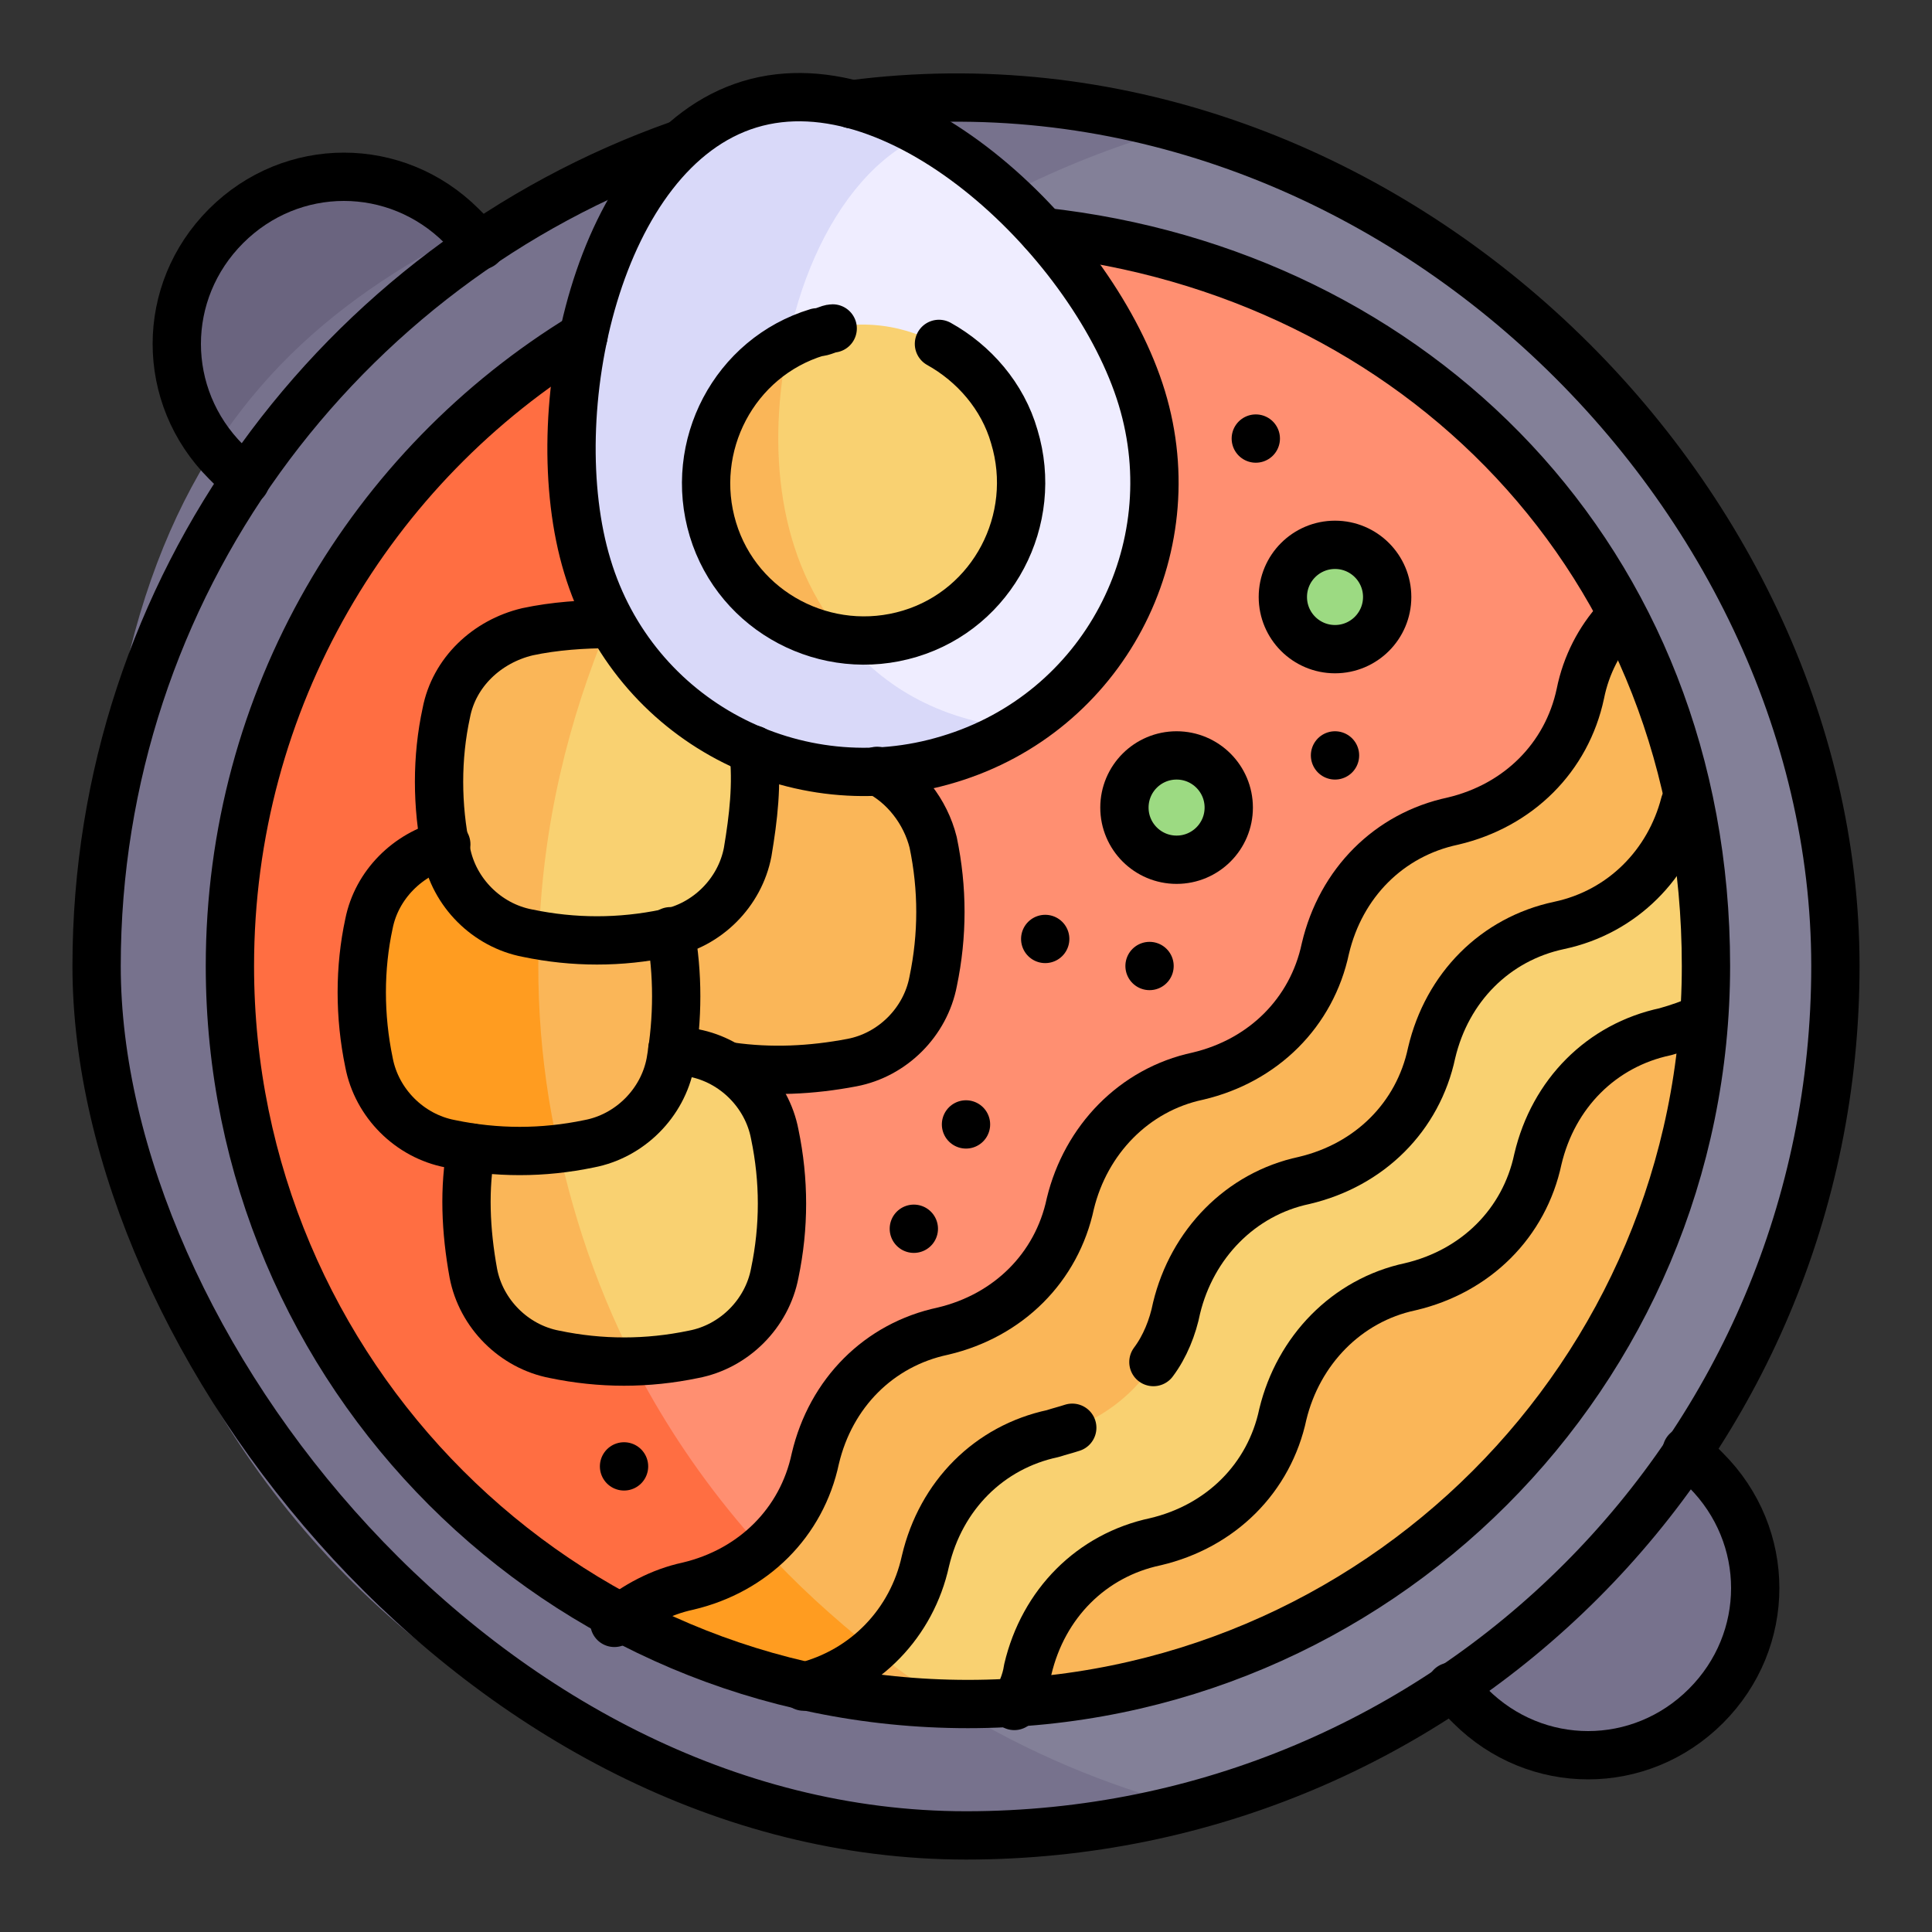 <?xml version="1.0" encoding="UTF-8"?>
<svg id="_レイヤー_1" data-name="レイヤー_1" xmlns="http://www.w3.org/2000/svg" width="100" height="100" version="1.1" viewBox="0 0 100 100">
  <rect x="0" y="0" width="100" height="100" fill="#333333" stroke="none"/>
  <!-- Generator: Adobe Illustrator 29.3.1, SVG Export Plug-In . SVG Version: 2.1.0 Build 151)  -->
  <defs>
    <style>
      .st0 {
        fill: none;
        stroke: #000;
        stroke-linecap: round;
        stroke-linejoin: round;
        stroke-width: 2.5px;
      }

      .st1 {
        fill: #d9d9f9;
      }

      .st2 {
        fill: #9cda82;
      }

      .st3 {
        fill: #77728d;
      }

      .st4 {
        fill: #efedff;
      }

      .st5 {
        fill: #6a647f;
      }

      .st6 {
        fill: #f9d171;
      }

      .st7 {
        fill: #ff8f71;
      }

      .st8 {
        fill: #ff6e42;
      }

      .st9 {
        fill: #838098;
      }

      .st10 {
        fill: #ff9c20;
      }

      .st11 {
        fill: #fab658;
      }
    </style>
  </defs>
  <g>
    <path class="st5" d="M24.9,12.7l-1-1c-3.4-3.4-8.8-3.4-12.2,0-3.4,3.4-3.4,8.8,0,12.2l1,1c7.9,3.5,15.6-4.4,12.2-12.2Z"/>
    <path class="st3" d="M87.3,75.1l1,1c3.4,3.4,3.4,8.8,0,12.2s-8.8,3.4-12.2,0l-1-1c-1.6-7.4,4.7-13.9,12.2-12.2Z"/>
    <path class="st9" d="M95,50c0,20.9-14.2,38.5-33.5,43.5-59.3,0-59.3-87.3,0-87,19.1,5,33.6,22.4,33.6,43.5Z"/>
    <path class="st3" d="M61.4,93.5c-28.5,7.5-56.4-14-56.4-43.5S17.6,13.7,35.1,7.5l9-2.1c6-.8,11.8-.4,17.3,1.1-5.6,1.5-10.8,4-15.3,7.3-21.4,15.8-24.4,46.6-6.7,66.3,6,6.6,13.6,11.2,22,13.4Z"/>
    <path class="st7" d="M83.7,32.1c-1.2,8.2-3.8,13.9-3.8,14.1-7.1,18.2-21.3,30.6-38.8,35.6-28-15.7-25-56.6,5-68l7.9-1.8c12.9,1.4,23.9,9.1,29.7,20.1Z"/>
    <path class="st8" d="M41.1,81.9c-4.4,1.3-8.8,1.9-9,1.9-12.1-6.4-20.3-19.1-20.3-33.7s7.3-25.9,18.3-32.6l16-3.6c-22.2,16.4-24.5,48.7-5,68Z"/>
    <path class="st11" d="M48.3,50.9c-.4,2.1-2.1,3.8-4.2,4.2-2.1.4-4.2.5-6.3.2-3.6,1-6.4.4-8.3-1.2-6.9-5.7-2.9-23,15-14.5.3.1.6.3.9.4,1.4.7,2.5,2.1,2.9,3.7.5,2.4.5,4.8,0,7.2Z"/>
    <path class="st6" d="M40.1,65.9c-.4,2.1-2.1,3.8-4.2,4.2-1,.2-2.1.3-3.1.4-5.3-1.9-7.7-8.2-4.3-13.1l6.3-3.1c.4,0,.8.1,1.1.2,2.1.4,3.7,2.1,4.2,4.2.5,2.4.5,4.8,0,7.2Z"/>
    <path class="st11" d="M32.8,70.4c-1.4,0-2.8,0-4.1-.4-2.1-.4-3.8-2.1-4.2-4.2-.5-2.2-.5-4.4-.1-6.5l4.1-2c.8,4.6,2.2,9,4.3,13.1Z"/>
    <path class="st11" d="M34.6,55c-.4,2.1-2.1,3.8-4.2,4.2-.5.1-1,.2-1.6.3-4.4-3.4-5-9.8-.8-13.8l6.6,2.6c.4,2.2.4,4.5,0,6.8Z"/>
    <path class="st10" d="M28.9,59.4c-1.9.2-3.8.1-5.7-.3-2.1-.4-3.8-2.1-4.2-4.2-.5-2.4-.5-4.9,0-7.2.4-2,2-3.6,4-4.1l5.1,2c-.5,4.6-.2,9.4.8,13.8Z"/>
    <path class="st6" d="M39,38.8c.2,1.8,0,3.5-.3,5.3-.4,2.1-2.2,3.8-4.2,4.2-2.2.5-4.4.5-6.6.1-3.2-5.4-3.5-10.7,3.6-16.1,0,0,0,0,.1,0,4.2-1.6,8.4,2.1,7.4,6.5Z"/>
    <path class="st11" d="M31.5,32.3c-2.1,5-3.4,10.4-3.6,16.1-.2,0-.4,0-.6-.1-2.1-.4-3.8-2.1-4.2-4.2-.5-2.4-.5-4.9,0-7.2.4-2.1,2.1-3.7,4.2-4.2,1.4-.3,2.8-.4,4.2-.4Z"/>
    <path class="st6" d="M88.1,52.7c-6.5,16.1-19.1,28.8-35.4,35.4-4.3.3-8.5.2-9.2-4,10.9-17.5,25.9-32.1,43.7-42.5.8,3.7,1.1,7.5.8,11.1Z"/>
    <path class="st11" d="M49,88.1c-2.4,0-5-.4-7.4-.9.6-1.1,1.3-2.1,1.9-3.2,1.7,1.5,3.6,2.9,5.5,4.1Z"/>
    <circle class="st2" cx="69.1" cy="30.9" r="2.7"/>
    <circle class="st2" cx="60.9" cy="41.8" r="2.7"/>
    <path class="st4" d="M52.7,37.7c-22.6,4.3-28.2-28.3-4.9-30.7,5.2,2.9,9.7,8.6,11.3,13.6,2,6.6-.8,13.6-6.4,17.1Z"/>
    <path class="st1" d="M52.7,37.7c-8.4,5.2-19.4,1.1-22.3-8.3-3.2-10.6,2.9-30.6,17.4-22.4-9.5,4.1-12,29,4.9,30.7Z"/>
    <path class="st6" d="M43.8,33.1c-5.5-3.2-6.9-10.3-3-15.3,4.5-2.5,10.2-.1,11.7,4.8,1.7,5.7-2.9,11.2-8.7,10.5Z"/>
    <path class="st11" d="M43.8,33.1c-7.9-.9-10-11.5-3-15.3-1.1,5.3-.6,11.2,3,15.3Z"/>
    <path class="st11" d="M87.2,41.6h0c-.8,3.1-3.2,5.6-6.5,6.3-3.3.7-5.8,3.2-6.6,6.6-.7,3.3-3.2,5.8-6.6,6.6-3.3.7-5.8,3.3-6.6,6.6-.7,3.3-3.2,5.8-6.6,6.6-3.2.7-5.8,3.2-6.6,6.6-.4,1.9-1.4,3.5-2.8,4.7-3.2.6-6.1-1.9-5.7-5.3,1.5-1.2,2.5-2.9,3-4.8.7-3.4,3.3-5.8,6.6-6.6,3.4-.7,5.8-3.3,6.6-6.6.7-3.3,3.3-5.8,6.6-6.6,3.3-.7,5.8-3.3,6.6-6.6.7-3.3,3.3-5.8,6.6-6.6,3.3-.7,5.8-3.3,6.6-6.6.3-1.4,1-2.7,1.9-3.8,1.6,3,2.8,6.1,3.5,9.5Z"/>
    <path class="st10" d="M45.1,85.4c-1,.9-2.2,1.5-3.5,1.8-3.3-.8-6.5-1.9-9.5-3.5,1.1-.9,2.3-1.6,3.8-1.9,1.4-.3,2.6-.9,3.6-1.7,1.7,1.9,3.6,3.6,5.7,5.3Z"/>
    <path class="st11" d="M88.1,52.7c-1.3,18.9-16.4,34.1-35.4,35.4.3-.6.5-1.2.7-1.9.7-3.3,3.3-5.8,6.6-6.6,3.3-.7,5.8-3.3,6.6-6.6.7-3.3,3.3-5.8,6.6-6.6,3.3-.7,5.8-3.3,6.6-6.6.7-3.3,3.3-5.8,6.6-6.6.7-.1,1.3-.4,1.9-.7Z"/>
  </g>
  <g>
    <path class="st0" d="M35.1,7.5C17.6,13.7,5,30.4,5,50s20.1,45,45,45,45-20.1,45-45S71.1,1.9,44.1,5.4"/>
    <path class="st0" d="M30.2,17.4c-11,6.7-18.3,18.8-18.3,32.6,0,21.1,17.1,38.2,38.2,38.2s38.2-17.1,38.2-38.2S73.2,14.1,54,12"/>
    <path class="st0" d="M24.9,12.7l-1-1c-3.4-3.4-8.8-3.4-12.2,0-3.4,3.4-3.4,8.8,0,12.2l1,1"/>
    <path class="st0" d="M87.3,75.1l1,1c3.4,3.4,3.4,8.8,0,12.2s-8.8,3.4-12.2,0l-1-1"/>
    <circle class="st0" cx="69.1" cy="30.9" r="2.7"/>
    <circle class="st0" cx="60.9" cy="41.8" r="2.7"/>
    <polygon class="st0" points="69.1 39.1 69.1 39.1 69.1 39.1 69.1 39.1"/>
    <polygon class="st0" points="65 22.7 65 22.7 65 22.7 65 22.7"/>
    <polygon class="st0" points="59.5 50 59.5 50 59.5 50 59.5 50"/>
    <polygon class="st0" points="54.1 48.6 54.1 48.6 54.1 48.6 54.1 48.6"/>
    <polygon class="st0" points="47.3 63.6 47.3 63.6 47.3 63.6 47.3 63.6"/>
    <polygon class="st0" points="32.3 75.9 32.3 75.9 32.3 75.9 32.3 75.9"/>
    <polygon class="st0" points="50 58.2 50 58.2 50 58.2 50 58.2"/>
    <path class="st0" d="M59.1,20.6c2.4,7.9-2,16.3-10,18.7-7.9,2.4-16.3-2-18.7-10-2.4-7.9.5-21.5,8.4-23.9s17.9,7.3,20.3,15.2Z"/>
    <path class="st0" d="M48.6,17.8c1.8,1,3.3,2.7,3.9,4.8,1.3,4.3-1.1,8.9-5.4,10.2-4.3,1.3-8.9-1.1-10.2-5.4-1.3-4.3,1.1-8.9,5.4-10.2.3,0,.6-.2.8-.2"/>
    <path class="st0" d="M88.1,52.7c-.6.3-1.2.5-1.9.7-3.3.7-5.8,3.2-6.6,6.6-.7,3.3-3.2,5.8-6.6,6.6-3.3.7-5.8,3.3-6.6,6.6-.7,3.3-3.2,5.8-6.6,6.6-3.3.7-5.8,3.2-6.6,6.6-.1.7-.4,1.3-.7,1.9"/>
    <path class="st0" d="M55.5,73.9c-.3.1-.7.2-1,.3-3.3.7-5.8,3.2-6.6,6.6-.7,3.2-3.1,5.7-6.3,6.5"/>
    <path class="st0" d="M87.2,41.6c-.8,3.1-3.2,5.6-6.5,6.3-3.3.7-5.8,3.2-6.6,6.6-.7,3.3-3.2,5.8-6.6,6.6-3.3.7-5.8,3.3-6.6,6.6-.2,1-.6,2-1.2,2.8"/>
    <path class="st0" d="M83.7,32.1c-.9,1-1.6,2.3-1.9,3.8-.7,3.3-3.2,5.8-6.6,6.6-3.3.7-5.8,3.2-6.6,6.6-.7,3.3-3.2,5.8-6.6,6.6-3.3.7-5.8,3.3-6.6,6.6-.7,3.3-3.2,5.8-6.6,6.6-3.3.7-5.8,3.2-6.6,6.6-.7,3.3-3.2,5.8-6.6,6.6-1.4.3-2.7,1-3.8,1.9"/>
    <path class="st0" d="M39,38.8c.2,1.8,0,3.5-.3,5.3-.4,2.1-2.1,3.8-4.2,4.2-2.4.5-4.8.5-7.2,0-2.1-.4-3.8-2.1-4.2-4.2-.5-2.4-.5-4.9,0-7.2.4-2.1,2.1-3.7,4.2-4.2,1.4-.3,2.9-.4,4.3-.4"/>
    <path class="st0" d="M34.7,48.2c.4,2.2.4,4.5,0,6.8-.4,2.1-2.1,3.8-4.2,4.2-2.4.5-4.8.5-7.2,0-2.1-.4-3.8-2.1-4.2-4.2-.5-2.4-.5-4.9,0-7.2.4-2,2-3.6,4-4.1"/>
    <path class="st0" d="M45.4,39.9c1.4.7,2.5,2.1,2.9,3.7.5,2.4.5,4.8,0,7.2-.4,2.1-2.1,3.8-4.2,4.2-2.1.4-4.2.5-6.3.2"/>
    <path class="st0" d="M34.8,54.3c.4,0,.8.1,1.1.2,2.1.4,3.8,2.1,4.2,4.2.5,2.4.5,4.8,0,7.2-.4,2.1-2.1,3.8-4.2,4.2-2.4.5-4.8.5-7.2,0-2.1-.4-3.8-2.1-4.2-4.2-.4-2.2-.5-4.4-.1-6.5"/>
  </g>
</svg>